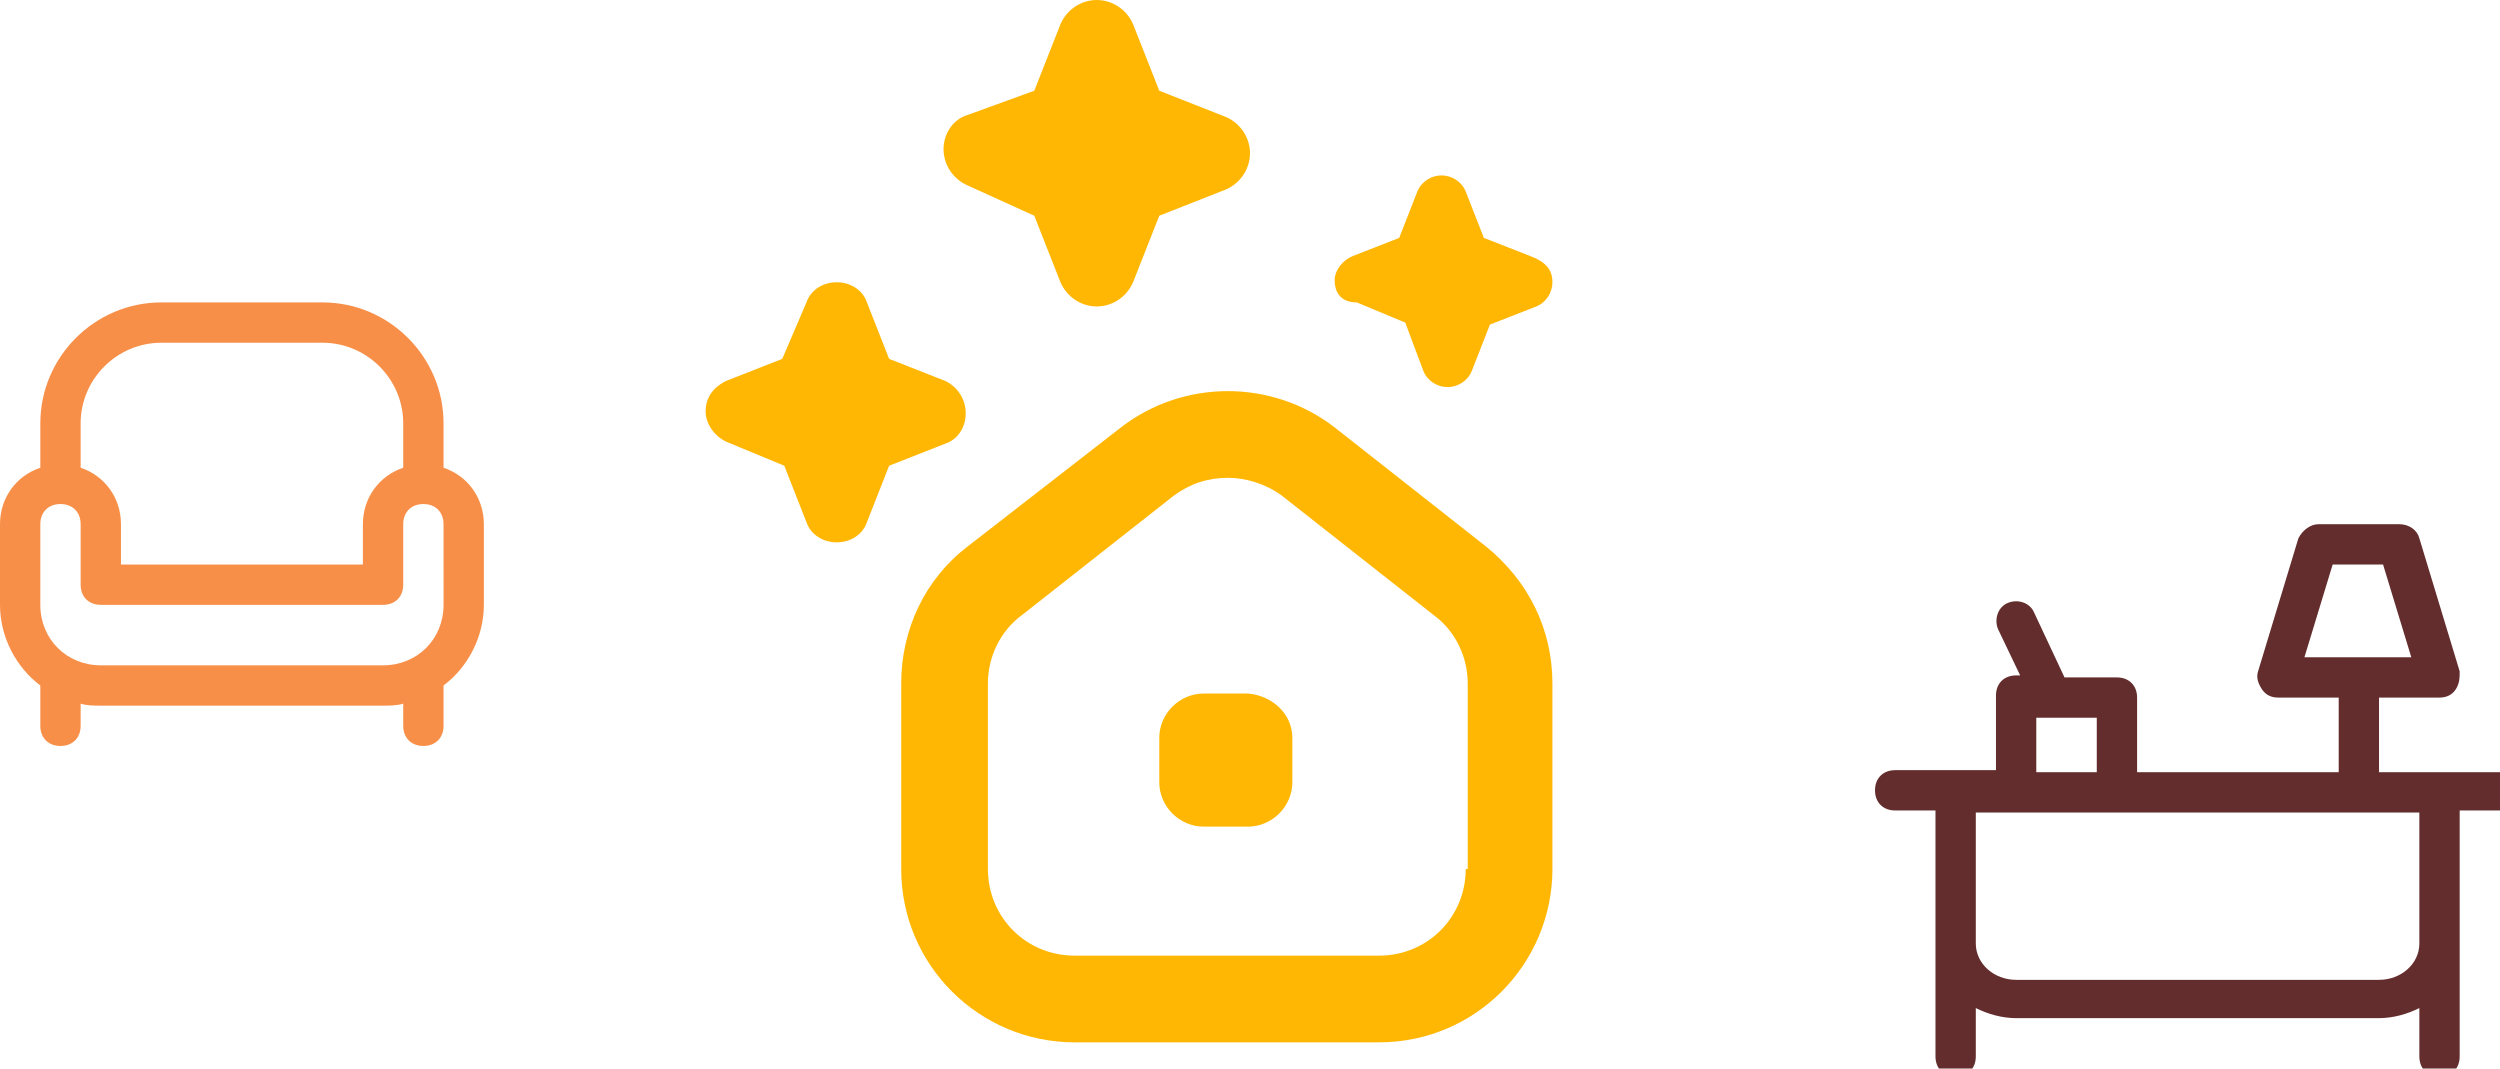 <svg xmlns="http://www.w3.org/2000/svg" xmlns:xlink="http://www.w3.org/1999/xlink" id="Layer_1" x="0px" y="0px" viewBox="0 0 124 53" style="enable-background:new 0 0 124 53;" xml:space="preserve"><style type="text/css">	.st0{fill:#FFB703;}	.st1{fill:#632D2D;}	.st2{fill:#F88F48;}</style><path class="st0" d="M73.7,27.1l-7.5-5.9c-3.1-2.4-7.5-2.4-10.6,0L48,27.1c-2.1,1.6-3.3,4.1-3.3,6.8v9.2c0,4.8,3.9,8.6,8.6,8.6h15.1 c4.8,0,8.6-3.9,8.6-8.6v-9.2C77,31.2,75.8,28.8,73.7,27.1L73.7,27.1z M72.7,43.1c0,2.4-1.9,4.3-4.3,4.3H53.3c-2.4,0-4.3-1.9-4.3-4.3 v-9.2c0-1.3,0.6-2.6,1.7-3.4l7.5-5.9c0.8-0.6,1.7-0.9,2.7-0.9c0.9,0,1.9,0.3,2.7,0.9l7.5,5.9c1.1,0.8,1.7,2.1,1.7,3.4V43.1z  M64.1,36.6v2.2c0,1.2-1,2.2-2.2,2.2h-2.2c-1.2,0-2.2-1-2.2-2.2v-2.2c0-1.2,1-2.2,2.2-2.2h2.2C63.1,34.5,64.1,35.4,64.1,36.6z  M66.2,13.9c0-0.5,0.4-1,0.9-1.2l2.3-0.9l0.9-2.3c0.2-0.5,0.7-0.8,1.2-0.8c0.5,0,1,0.3,1.2,0.8l0.9,2.3l2.3,0.9 C76.7,13,77,13.4,77,14c0,0.5-0.3,1-0.8,1.2l-2.3,0.9l-0.9,2.3c-0.2,0.5-0.7,0.8-1.2,0.8c-0.5,0-1-0.3-1.2-0.8l-0.9-2.4l-2.4-1 C66.5,15,66.2,14.5,66.2,13.9L66.2,13.9z M47.9,20.5c0,0.7-0.4,1.3-1,1.5l-2.8,1.1L43,25.9c-0.2,0.6-0.8,1-1.5,1 c-0.7,0-1.3-0.4-1.5-1l-1.1-2.8L36,21.9c-0.6-0.3-1-0.9-1-1.5c0-0.7,0.4-1.2,1-1.5l2.8-1.1L40,15c0.2-0.6,0.8-1,1.5-1 c0.7,0,1.3,0.4,1.5,1l1.1,2.8l2.8,1.1C47.5,19.2,47.9,19.8,47.9,20.5z M46.8,7.4c0-0.8,0.5-1.5,1.2-1.7l3.3-1.2l1.3-3.3 c0.3-0.7,1-1.2,1.8-1.2c0.8,0,1.5,0.5,1.8,1.2l1.3,3.3l3.3,1.3c0.7,0.3,1.2,1,1.2,1.8c0,0.8-0.5,1.5-1.2,1.8l-3.3,1.3l-1.3,3.3 c-0.3,0.7-1,1.2-1.8,1.2c-0.8,0-1.5-0.5-1.8-1.2l-1.3-3.3L48,9.2C47.3,8.9,46.8,8.2,46.8,7.4z"></path><path class="st1" d="M124,38.3h-3h-3v-3.7h3c0.3,0,0.6-0.1,0.8-0.4c0.2-0.3,0.2-0.6,0.2-0.9l-2-6.6c-0.1-0.4-0.5-0.7-1-0.7h-4 c-0.4,0-0.8,0.3-1,0.7l-2,6.6c-0.1,0.3,0,0.6,0.2,0.9c0.2,0.3,0.5,0.4,0.8,0.4h3v3.7h-10v-3.7c0-0.6-0.4-1-1-1h-2.6l-1.5-3.2 c-0.2-0.5-0.8-0.7-1.3-0.5c-0.5,0.2-0.7,0.8-0.5,1.3l1.1,2.3H100c-0.6,0-1,0.4-1,1v3.7h-2h-3c-0.6,0-1,0.4-1,1s0.4,1,1,1h2v6.5v5.7 c0,0.6,0.4,1,1,1s1-0.4,1-1v-2.4c0.6,0.3,1.3,0.5,2,0.5h18c0.7,0,1.4-0.2,2-0.5v2.4c0,0.6,0.4,1,1,1s1-0.4,1-1v-5.7v-6.5h2 c0.6,0,1-0.4,1-1S124.6,38.3,124,38.3z M115.7,28h2.5l1.4,4.6h-5.3L115.7,28z M104,38.3h-3v-2.7h0.6c0.1,0,0.1,0,0.2,0 c0,0,0.1,0,0.1,0h2.1V38.3z M120,46.8c0,1-0.9,1.8-2,1.8h-18c-1.1,0-2-0.8-2-1.8v-6.5h22V46.8z"></path><path class="st2" d="M22,23.2V21c0-3.3-2.7-6-6-6H8c-3.3,0-6,2.7-6,6v2.2c-1.2,0.4-2,1.5-2,2.8v4c0,1.6,0.8,3.1,2,4v0v2 c0,0.6,0.4,1,1,1s1-0.4,1-1v-1.1C4.3,35,4.7,35,5,35h14c0.3,0,0.7,0,1-0.1V36c0,0.6,0.4,1,1,1s1-0.4,1-1v-2v0c1.2-0.9,2-2.4,2-4v-4 C24,24.7,23.2,23.6,22,23.2z M8,17h8c2.2,0,4,1.8,4,4v2.2c-1.2,0.4-2,1.5-2,2.8v2H6v-2c0-1.3-0.8-2.4-2-2.8V21C4,18.8,5.8,17,8,17z  M22,30c0,1.7-1.3,3-3,3H5c-1.7,0-3-1.3-3-3v-4c0-0.6,0.4-1,1-1s1,0.4,1,1v3c0,0.6,0.4,1,1,1h14c0.6,0,1-0.4,1-1v-3c0-0.6,0.4-1,1-1 s1,0.4,1,1V30z"></path></svg>